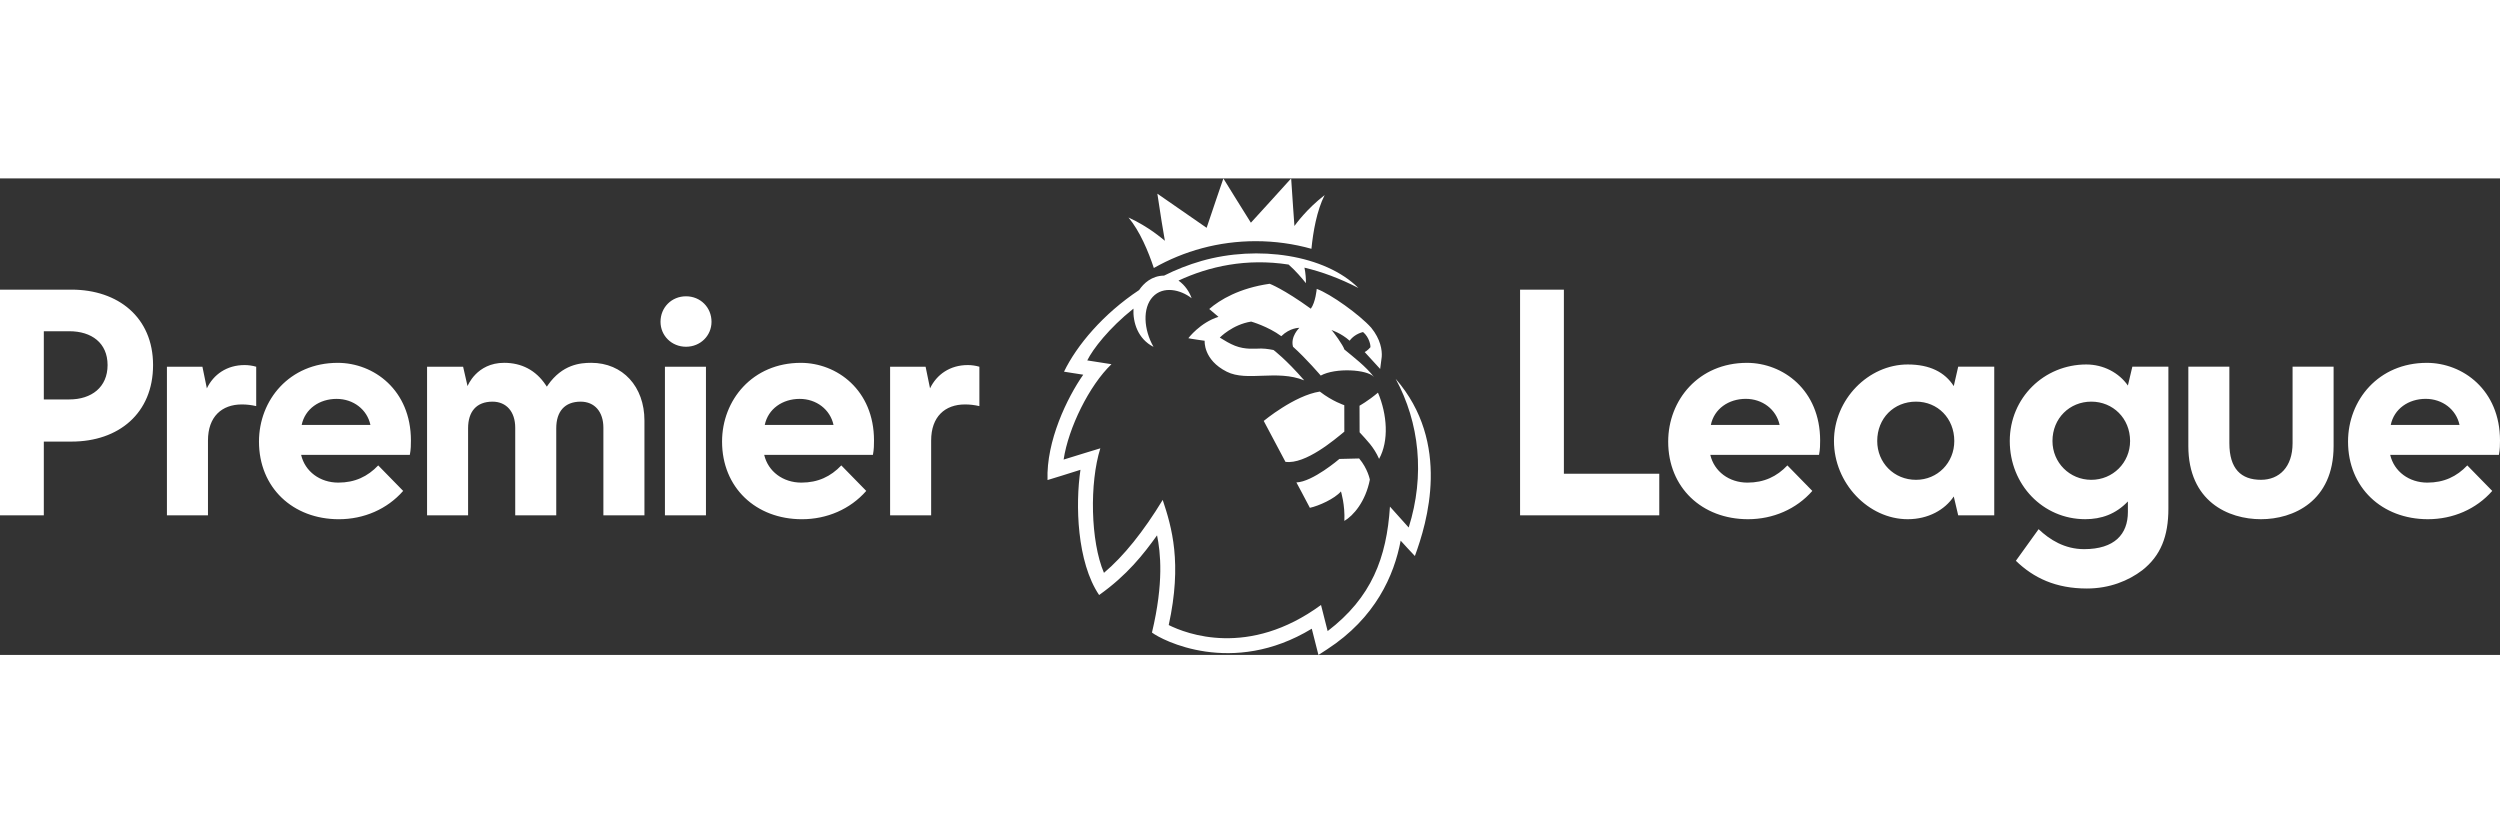 <?xml version="1.0" encoding="utf-8"?>
<!-- Generator: Adobe Illustrator 25.3.1, SVG Export Plug-In . SVG Version: 6.00 Build 0)  -->
<svg version="1.1" id="ARTWORK" xmlns="http://www.w3.org/2000/svg" xmlns:xlink="http://www.w3.org/1999/xlink" x="0px" y="0px"
	 width="300px" height="100px" viewBox="0 0 1183.32 225.55" style="enable-background:new 0 0 1183.32 225.55;" xml:space="preserve">
<rect x="0" y="0" width="1183.32" height="225.55" fill="#333333" stroke="none"/>
<style type="text/css">
	.st0{fill:#FFFFFF;}
</style>
<path class="st0" d="M0,159.48V52.65h33.86c22.05,0,38.59,13.12,38.59,35.7c0,22.83-16.28,36.22-38.59,36.22H20.74v34.91H0z
	 M20.74,104.62h12.07c10.5,0,18.11-5.77,18.11-16.27c0-10.5-7.61-16.01-18.11-16.01H20.74V104.62z M314.73,89.13h19.42v70.35h-19.42
	V89.13z M324.71,79.68c-6.82,0-12.07-5.25-12.07-11.81c0-6.82,5.25-12.07,12.07-12.07c6.82,0,12.07,5.25,12.07,12.07
	C336.78,74.43,331.53,79.68,324.71,79.68 M285.6,118.01c0-7.61-4.2-12.34-10.76-12.34c-7.61,0-11.55,4.72-11.55,12.6v41.21h-19.42
	v-41.47c0-7.61-4.2-12.34-10.76-12.34c-7.61,0-11.55,4.72-11.55,12.6v41.21h-19.42V89.13h17.06l2.1,9.19c0,0,4.2-11.03,17.32-11.03
	c8.14,0,14.96,3.41,19.69,10.5l0.53,0.79l0.52-0.79c6.83-9.71,15.23-10.5,20.47-10.5c14.96,0,25.2,11.29,25.2,27.3v44.89H285.6
	V118.01z M421.31,159.48V89.13h16.8l2.1,10.24c3.15-6.56,9.45-11.02,17.85-11.02c1.84,0,3.67,0.26,5.51,0.79v18.64
	c-2.36-0.53-4.46-0.79-6.82-0.79c-9.45,0-16.01,5.78-16.01,17.06v35.44H421.31z M79.01,159.48V89.13h16.8l2.1,10.24
	c3.15-6.56,9.45-11.02,17.85-11.02c1.84,0,3.67,0.26,5.51,0.79v18.64c-2.36-0.53-4.46-0.79-6.82-0.79
	c-9.45,0-16.01,5.78-16.01,17.06v35.44H79.01z M379.57,161.32c-21.79,0-37.8-14.96-37.8-36.75c0-19.69,14.44-37.27,37.27-37.27
	c17.06,0,34.65,12.86,34.65,36.75c0,1.84,0,4.2-0.52,6.82h-51.45c1.84,7.87,8.92,13.12,17.59,13.12c7.87,0,13.91-2.89,18.9-8.14
	l11.81,12.07C402.41,156.6,391.38,161.32,379.57,161.32 M378.52,104.36c-8.14,0-14.96,4.72-16.54,12.34h32.55
	C392.96,109.35,386.39,104.36,378.52,104.36 M160.38,161.32c-21.79,0-37.8-14.96-37.8-36.75c0-19.69,14.44-37.27,37.27-37.27
	c17.06,0,34.65,12.86,34.65,36.75c0,1.84,0,4.2-0.52,6.82h-51.45c1.84,7.87,8.93,13.12,17.59,13.12c7.88,0,13.91-2.89,18.9-8.14
	l11.81,12.07C183.22,156.6,172.2,161.32,160.38,161.32 M159.33,104.36c-8.14,0-14.96,4.72-16.54,12.34h32.55
	C173.77,109.35,167.21,104.36,159.33,104.36 M1070.19,161.31c-15.49,0-34.39-8.4-34.39-34.65V89.12h19.42v36.22
	c0,12.07,5.51,17.32,14.96,17.32c8.66,0,14.96-6.04,14.96-17.32V89.12h19.42v37.54C1104.57,152.91,1085.41,161.31,1070.19,161.31
	 M902.98,161.31c9.71,0,17.59-4.46,21.79-10.76l2.1,8.92h17.06V89.12h-17.06l-2.1,9.19c-4.2-6.56-11.29-10.24-21.79-10.24
	c-18.64,0-34.91,16.54-34.91,36.22C868.06,144.24,884.34,161.31,902.98,161.31 M906.91,105.66c10.24,0,18.11,7.87,18.11,18.64
	c0,10.24-7.87,18.37-18.11,18.37c-10.5,0-18.37-8.14-18.37-18.37C888.54,113.53,896.41,105.66,906.91,105.66 M785.38,159.47v-19.69
	h-45.15V52.65h-20.74v106.82H785.38z M827.38,161.31c11.81,0,22.84-4.72,30.45-13.39l-11.81-12.07c-4.99,5.25-11.02,8.14-18.9,8.14
	c-8.66,0-15.75-5.25-17.58-13.12h51.45c0.53-2.62,0.53-4.99,0.53-6.82c0-23.89-17.59-36.75-34.65-36.75
	c-22.84,0-37.27,17.59-37.27,37.27C789.58,146.34,805.59,161.31,827.38,161.31 M826.33,104.34c7.87,0,14.43,4.99,16.01,12.34h-32.55
	C811.36,109.07,818.19,104.34,826.33,104.34 M1149.2,161.31c11.81,0,22.84-4.72,30.45-13.39l-11.81-12.07
	c-4.99,5.25-11.02,8.14-18.9,8.14c-8.66,0-15.75-5.25-17.59-13.12h51.45c0.52-2.62,0.52-4.99,0.52-6.82
	c0-23.89-17.59-36.75-34.65-36.75c-22.84,0-37.28,17.59-37.28,37.27C1111.4,146.34,1127.41,161.31,1149.2,161.31 M1148.15,104.34
	c7.88,0,14.44,4.99,16.01,12.34h-32.55C1133.18,109.07,1140.01,104.34,1148.15,104.34 M989.86,105.66
	c10.24,0,18.37,7.87,18.37,18.64c0,10.24-8.14,18.37-18.37,18.37c-10.24,0-18.37-8.14-18.37-18.37
	C971.49,113.53,979.62,105.66,989.86,105.66 M1007.19,98.04c-4.2-6.04-11.55-9.97-19.69-9.97c-19.95,0-36.22,15.75-36.22,36.22
	c0,20.74,15.75,37.01,35.7,37.01c7.61,0,14.44-2.36,20.21-8.4v4.99c0,10.5-6.3,17.59-20.74,17.59c-9.19,0-16.27-4.46-21.52-9.45
	l-10.76,14.96c8.4,8.14,18.9,13.12,33.6,13.12c10.76,0,19.69-3.67,26.25-8.66c8.66-6.82,12.34-16.01,12.34-29.14v-67.2h-17.06
	L1007.19,98.04 M534.14,18.5c9.8,4.49,16.09,10.16,17.23,11.02c-0.52-2.54-2.45-14.71-3.56-22.29c5.71,3.97,18.97,13.17,23.32,16.16
	c1.78-5.48,7.93-23.36,7.93-23.36s11.12,18.01,13.02,20.94C594.41,18.54,607.7,3.75,611.14,0c0.58,8.51,1.37,20.69,1.55,22.52
	c0.68-0.91,5.77-8.04,14.3-14.62c-3.7,7.28-5.46,17.34-6.25,25.42c-8.39-2.35-17.24-3.61-26.38-3.61c-17.53,0-33.99,4.62-48.22,12.7
	C543.56,34.62,539.51,24.91,534.14,18.5z M636.31,119.87l-0.02-12.53c0,0-5.59-1.8-11.58-6.44c-12,1.82-26.55,13.89-26.55,13.89
	s4.92,9.32,10.28,19.37C617.91,135.47,631.82,123.56,636.31,119.87z M648.39,142.59c0,0-0.96-5.18-5.07-10.03l-9.36,0.23
	c0,0-12.63,10.86-20.34,11.11c0,0,4.25,7.9,6.38,12.02c4.25-0.92,11.71-4.28,14.71-7.76c0,0,1.99,6.41,1.61,13.96
	C640.53,159.67,646.35,153.05,648.39,142.59z M652.23,101.41c-4.72,3.98-8.73,6.18-8.73,6.18l0.04,12.59
	c3.39,3.77,6.72,6.89,9.22,12.58C657.49,124.24,656.6,111.7,652.23,101.41z M653.27,90.19l0.74-5.72c0.25-3.15-0.56-8.37-4.97-13.79
	c-5.47-6.14-19.23-16.02-25.79-18.39c0,0-0.54,6.33-2.8,9.38c-13.07-9.44-19.49-11.8-19.49-11.8c-14.36,2.05-23.58,7.59-28.59,11.94
	l4.37,3.72c-8.65,2.66-14.27,10.1-14.27,10.1c0.06,0.13,7.73,1.22,7.73,1.22s-0.78,9.01,10.5,14.66c9.65,4.83,23.55-1.16,36.63,4.08
	c-8.61-9.93-14.53-14.37-14.53-14.37s-3.42-0.71-5.83-0.7c-3,0.02-7.47,0.62-12.39-1.3c-2.34-0.91-5.08-2.53-7.22-3.88
	c0,0,6.04-6.2,14.85-7.57c0,0,7.95,2.24,14.26,6.9c4.19-4.08,8.56-3.95,8.56-3.95s-4.33,4.05-3.02,8.95
	c6.3,5.62,13.13,13.65,13.13,13.65c6.96-3.82,22.08-2.94,25.19,0.66c-3.94-5.1-9.61-9.36-14-13.01c-0.53-1.91-5.32-8.59-6.13-9.2
	c0,0,4.56,1.41,8.62,5.05c1.18-1.66,3.36-3.36,6.34-4.11c3.07,2.57,3.6,6.51,3.52,7.17c-1.39,1.64-2.73,2.32-2.73,2.32L653.27,90.19
	l0.74-5.72 M660.61,94.86c11.23,20.75,13.96,45.61,6.16,70.38c-0.47-0.53-6.41-7.17-8.87-9.89c-1.56,24.22-8.69,43.03-29.49,58.92
	c0,0-1.98-7.61-3.14-12.37c-34.3,25.14-63.79,13.64-72.08,9.51c6.42-29.44,1.45-46.34-2.85-59.23c-9.13,15-18.48,26.65-27.81,34.52
	c-6.38-14.9-6.87-42.59-1.71-58.95c-1.71,0.46-11.79,3.64-17.38,5.34c2.25-15.02,12.17-35.13,22.65-45.15
	c-1.83-0.32-7.2-1.08-11.46-1.79c2.62-5.33,10.22-15.23,21.87-24.52c-0.34,6.55,2.09,14.36,9.49,18.11
	c-4.69-8.23-5.26-18.39-0.37-23.66c4.91-5.3,13.15-3.48,18.41,0.64c-0.97-2.86-3.09-6.17-6.22-8.35
	c14.52-6.76,32.14-10.67,52.12-7.59c3.08,2.69,6.37,6.47,8.19,8.81c0.08-1.68-0.16-4.9-0.69-7.35c8.17,1.94,16.7,5.06,25.54,9.63
	c-15.74-15.7-47.64-20.42-74.26-12.8c-6.24,1.79-12.16,4.15-17.73,6.94c-5.87,0.07-9.65,3.66-11.81,6.84
	c-17.03,11.3-29.52,26.17-35.54,38.63c1.34,0.29,5.37,0.79,9.1,1.43c-7.61,10.86-17.56,31.42-16.91,49.87
	c1.73-0.52,11.03-3.37,15.59-4.85c-2.44,16.28-1.73,43.63,8.83,59.27c13.3-9.42,21.01-19.32,27.42-28.25
	c1.65,8.04,3.26,22.33-2.41,46.01c4.6,3.55,37.94,21.06,75.65-1.82l3.15,12.43l4.08-2.65c22.95-14.91,31.76-35.05,34.84-51.45
	c1.06,1.17,5.23,5.74,6.73,7.26C675.48,163,686.99,125.22,660.61,94.86z"/>
</svg>
